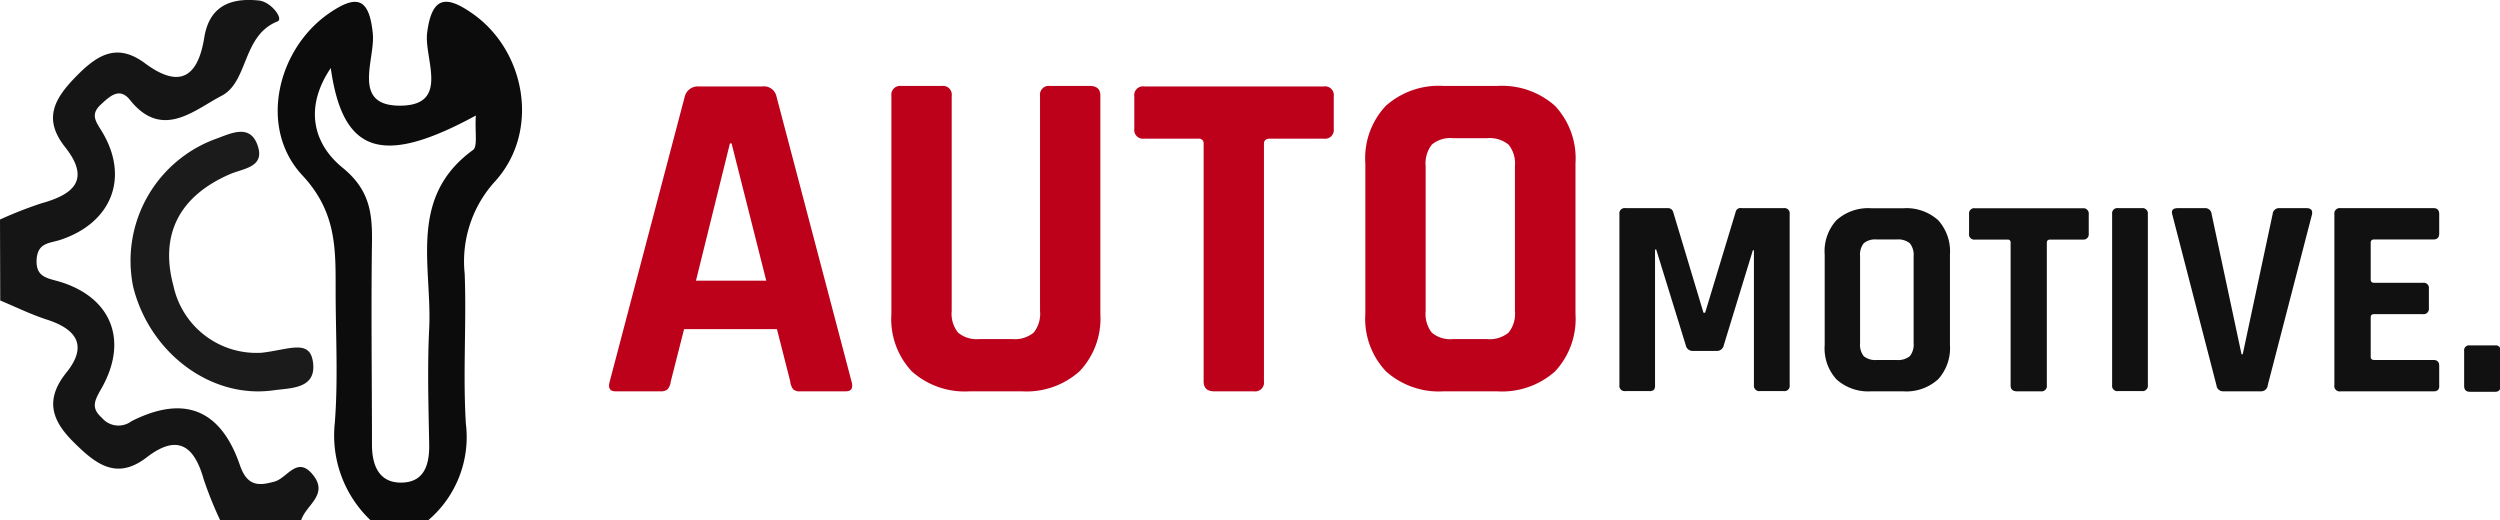 <svg id="logo" xmlns="http://www.w3.org/2000/svg" viewBox="0 0 210.57 43.81"><defs><style>.cls-1{fill:#bd011a;}.cls-2{fill:#111;}.cls-3{fill:#0c0c0c;}.cls-4{fill:#151515;}.cls-5{fill:#1b1b1b;}</style></defs><g id="Automotive."><path class="cls-1" d="M-252.94-31.48h-3.84q-.72,0-.48-.84l6.32-24a1.14,1.14,0,0,1,1.2-.84h5.32a1.08,1.08,0,0,1,1.2.84l6.32,24q.24.84-.48.84h-3.84a.77.77,0,0,1-.6-.18,1.3,1.3,0,0,1-.24-.66l-1.12-4.4H-251l-1.12,4.4a1.29,1.29,0,0,1-.26.66A.81.81,0,0,1-252.94-31.48Zm5.8-20.88L-250-40.8h5.92L-247-52.36Z" transform="translate(308.62 64.44)"/><path class="cls-1" d="M-220.18-57.2h3.36c.58,0,.88.27.88.8V-38a6.43,6.43,0,0,1-1.74,4.82,6.67,6.67,0,0,1-4.86,1.7h-4.4a6.68,6.68,0,0,1-4.88-1.68A6.44,6.44,0,0,1-233.54-38V-56.36a.74.74,0,0,1,.84-.84h3.4a.74.74,0,0,1,.84.84v18.12a2.52,2.52,0,0,0,.54,1.82,2.45,2.45,0,0,0,1.78.54h2.76a2.52,2.52,0,0,0,1.82-.54,2.52,2.52,0,0,0,.54-1.82V-56.36A.74.74,0,0,1-220.18-57.2Z" transform="translate(308.62 64.44)"/><path class="cls-1" d="M-203-31.48h-3.36c-.59,0-.88-.28-.88-.84v-20a.39.39,0,0,0-.44-.44h-4.56a.74.74,0,0,1-.84-.84v-2.72a.74.74,0,0,1,.84-.84h15.12a.74.74,0,0,1,.84.84v2.72a.74.74,0,0,1-.84.84h-4.56c-.32,0-.48.15-.48.44v20A.74.74,0,0,1-203-31.48Z" transform="translate(308.62 64.44)"/><path class="cls-1" d="M-182.54-31.48H-187a6.68,6.68,0,0,1-4.88-1.68A6.44,6.44,0,0,1-193.62-38V-50.68a6.44,6.44,0,0,1,1.72-4.84A6.68,6.68,0,0,1-187-57.2h4.48a6.71,6.71,0,0,1,4.88,1.68,6.48,6.48,0,0,1,1.72,4.84V-38a6.48,6.48,0,0,1-1.72,4.84A6.71,6.71,0,0,1-182.54-31.48Zm-3.68-4.4h2.84a2.52,2.52,0,0,0,1.82-.54,2.52,2.52,0,0,0,.54-1.82v-12.2a2.52,2.52,0,0,0-.54-1.82,2.52,2.52,0,0,0-1.82-.54h-2.84a2.42,2.42,0,0,0-1.8.54,2.57,2.57,0,0,0-.52,1.82v12.2a2.57,2.57,0,0,0,.52,1.82A2.42,2.42,0,0,0-186.22-35.88Z" transform="translate(308.62 64.44)"/><path class="cls-2" d="M-161.94-46.91h3.56a.44.44,0,0,1,.5.5V-32a.44.44,0,0,1-.5.5h-2a.45.45,0,0,1-.51-.5V-43.36h-.09l-2.45,8a.59.59,0,0,1-.6.48h-2a.59.59,0,0,1-.6-.48l-2.49-8.06h-.1V-32a.62.62,0,0,1-.09.39.57.57,0,0,1-.41.11h-2a.44.44,0,0,1-.5-.5V-46.41a.44.44,0,0,1,.5-.5h3.58a.45.45,0,0,1,.45.33l2.55,8.48h.14l2.57-8.48A.41.41,0,0,1-161.94-46.91Z" transform="translate(308.62 64.44)"/><path class="cls-2" d="M-148.35-31.48H-151a4,4,0,0,1-2.93-1,3.86,3.86,0,0,1-1-2.9V-43a3.86,3.86,0,0,1,1-2.9,4,4,0,0,1,2.93-1h2.69a4,4,0,0,1,2.93,1,3.9,3.9,0,0,1,1,2.9v7.61a3.9,3.9,0,0,1-1,2.9A4,4,0,0,1-148.35-31.48Zm-2.21-2.64h1.7a1.55,1.55,0,0,0,1.1-.32,1.55,1.55,0,0,0,.32-1.1v-7.32a1.54,1.54,0,0,0-.32-1.09,1.55,1.55,0,0,0-1.1-.32h-1.7a1.5,1.5,0,0,0-1.08.32,1.54,1.54,0,0,0-.31,1.09v7.32a1.56,1.56,0,0,0,.31,1.1A1.5,1.5,0,0,0-150.56-34.12Z" transform="translate(308.62 64.44)"/><path class="cls-2" d="M-136.74-31.48h-2c-.35,0-.53-.17-.53-.5V-44a.23.23,0,0,0-.26-.26h-2.74a.44.44,0,0,1-.5-.51v-1.63a.44.44,0,0,1,.5-.5h9.07a.45.45,0,0,1,.51.5v1.63a.45.45,0,0,1-.51.51h-2.73c-.2,0-.29.09-.29.26v12A.45.45,0,0,1-136.74-31.48Z" transform="translate(308.62 64.44)"/><path class="cls-2" d="M-127.71-46.41V-32a.45.45,0,0,1-.51.5h-2a.44.44,0,0,1-.5-.5V-46.41a.44.44,0,0,1,.5-.5h2A.45.45,0,0,1-127.71-46.41Z" transform="translate(308.62 64.44)"/><path class="cls-2" d="M-118.18-31.48h-3.15a.56.56,0,0,1-.6-.5l-3.72-14.38c-.11-.37.05-.55.48-.55h2.26a.54.54,0,0,1,.57.5l2.52,11.81h.1l2.52-11.81a.54.54,0,0,1,.58-.5h2.25c.4,0,.56.18.48.55L-117.61-32A.56.56,0,0,1-118.18-31.48Z" transform="translate(308.62 64.44)"/><path class="cls-2" d="M-103.62-31.48h-7.84A.45.45,0,0,1-112-32V-46.41a.45.45,0,0,1,.51-.5h7.84c.32,0,.48.17.48.5v1.63q0,.51-.48.51h-5c-.19,0-.29.09-.29.26v3.12c0,.18.1.27.29.27h4.1a.44.44,0,0,1,.51.5v1.63a.45.45,0,0,1-.51.51h-4.1c-.19,0-.29.08-.29.26v3.34c0,.17.1.26.29.26h5c.32,0,.48.17.48.5V-32C-103.14-31.65-103.3-31.48-103.62-31.48Z" transform="translate(308.62 64.44)"/><path class="cls-2" d="M-98-34.94v3c0,.33-.15.5-.45.5h-2.14c-.32,0-.48-.17-.48-.5v-2.93a.42.42,0,0,1,.48-.48h2.14A.4.4,0,0,1-98-34.94Z" transform="translate(308.62 64.44)"/></g><g id="Layer_1_Image" data-name="Layer 1 Image"><path class="cls-3" d="M-277.42-20.63a9.85,9.85,0,0,1-3-8.19c.29-3.7.07-7.44.07-11.16,0-3.5.08-6.61-2.81-9.7-3.72-4-2.1-10.65,2.27-13.65,2.28-1.56,3.36-1.35,3.67,1.7.23,2.19-1.86,6.13,2.34,6.09s1.95-4,2.24-6.16c.41-3.12,1.65-3.11,3.8-1.61,4.49,3.12,5.73,9.9,1.95,14.11a10,10,0,0,0-2.59,7.82c.16,4.21-.16,8.43.1,12.63a9.2,9.2,0,0,1-3.16,8.12Zm8.88-34.08c-7.92,4.31-11.21,3.2-12.22-4-2.28,3.38-1.44,6.42,1,8.4,2.28,1.86,2.51,3.82,2.47,6.31-.08,5.67,0,11.34,0,17,0,1.86.66,3.34,2.7,3.2,1.77-.13,2.15-1.62,2.12-3.24-.06-3.24-.16-6.49,0-9.72.26-5.23-1.83-11.06,3.71-15.06C-268.38-52.14-268.63-53.35-268.54-54.71Z" transform="translate(308.62 64.44)"/><path class="cls-4" d="M-308.62-45.95a34.74,34.74,0,0,1,3.5-1.37c2.73-.75,4.13-2,2-4.71-1.85-2.32-1-4,.81-5.87s3.48-3,5.89-1.22c2.91,2.17,4.46,1.2,5-2.13.42-2.67,2.2-3.39,4.58-3.15,1.07.1,2.12,1.56,1.6,1.76-3,1.19-2.44,5.09-4.72,6.27s-5,3.75-7.71.35c-.87-1.09-1.67-.34-2.42.35-1,.9-.42,1.5.13,2.43,2.23,3.82.71,7.58-3.57,9-.91.3-1.87.22-2,1.58-.13,1.66,1,1.64,2.11,2,4.26,1.38,5.62,5,3.31,9-.57,1-.85,1.59.08,2.42a1.82,1.82,0,0,0,2.48.28c4.44-2.25,7.53-1,9.14,3.71.64,1.86,1.68,1.71,2.92,1.37,1.08-.3,1.91-2.22,3.24-.55s-.62,2.54-1,3.8h-6.83a32,32,0,0,1-1.39-3.46c-.8-2.83-2.21-3.82-4.79-1.83s-4.35.52-6.19-1.31-2.39-3.58-.57-5.84.84-3.66-1.68-4.46c-1.33-.43-2.6-1.06-3.9-1.6Z" transform="translate(308.62 64.44)"/><path class="cls-5" d="M-286.56-34.73c2.29-.27,4-1.14,4.29.72.38,2.37-1.91,2.24-3.35,2.45-5.24.72-10.39-3.15-11.78-8.71a10.93,10.93,0,0,1,6.84-12.43c1.28-.44,3.05-1.46,3.68.64.52,1.73-1.29,1.81-2.42,2.31-4.15,1.82-5.9,5-4.71,9.39A7.15,7.15,0,0,0-286.56-34.73Z" transform="translate(308.62 64.44)"/></g></svg>